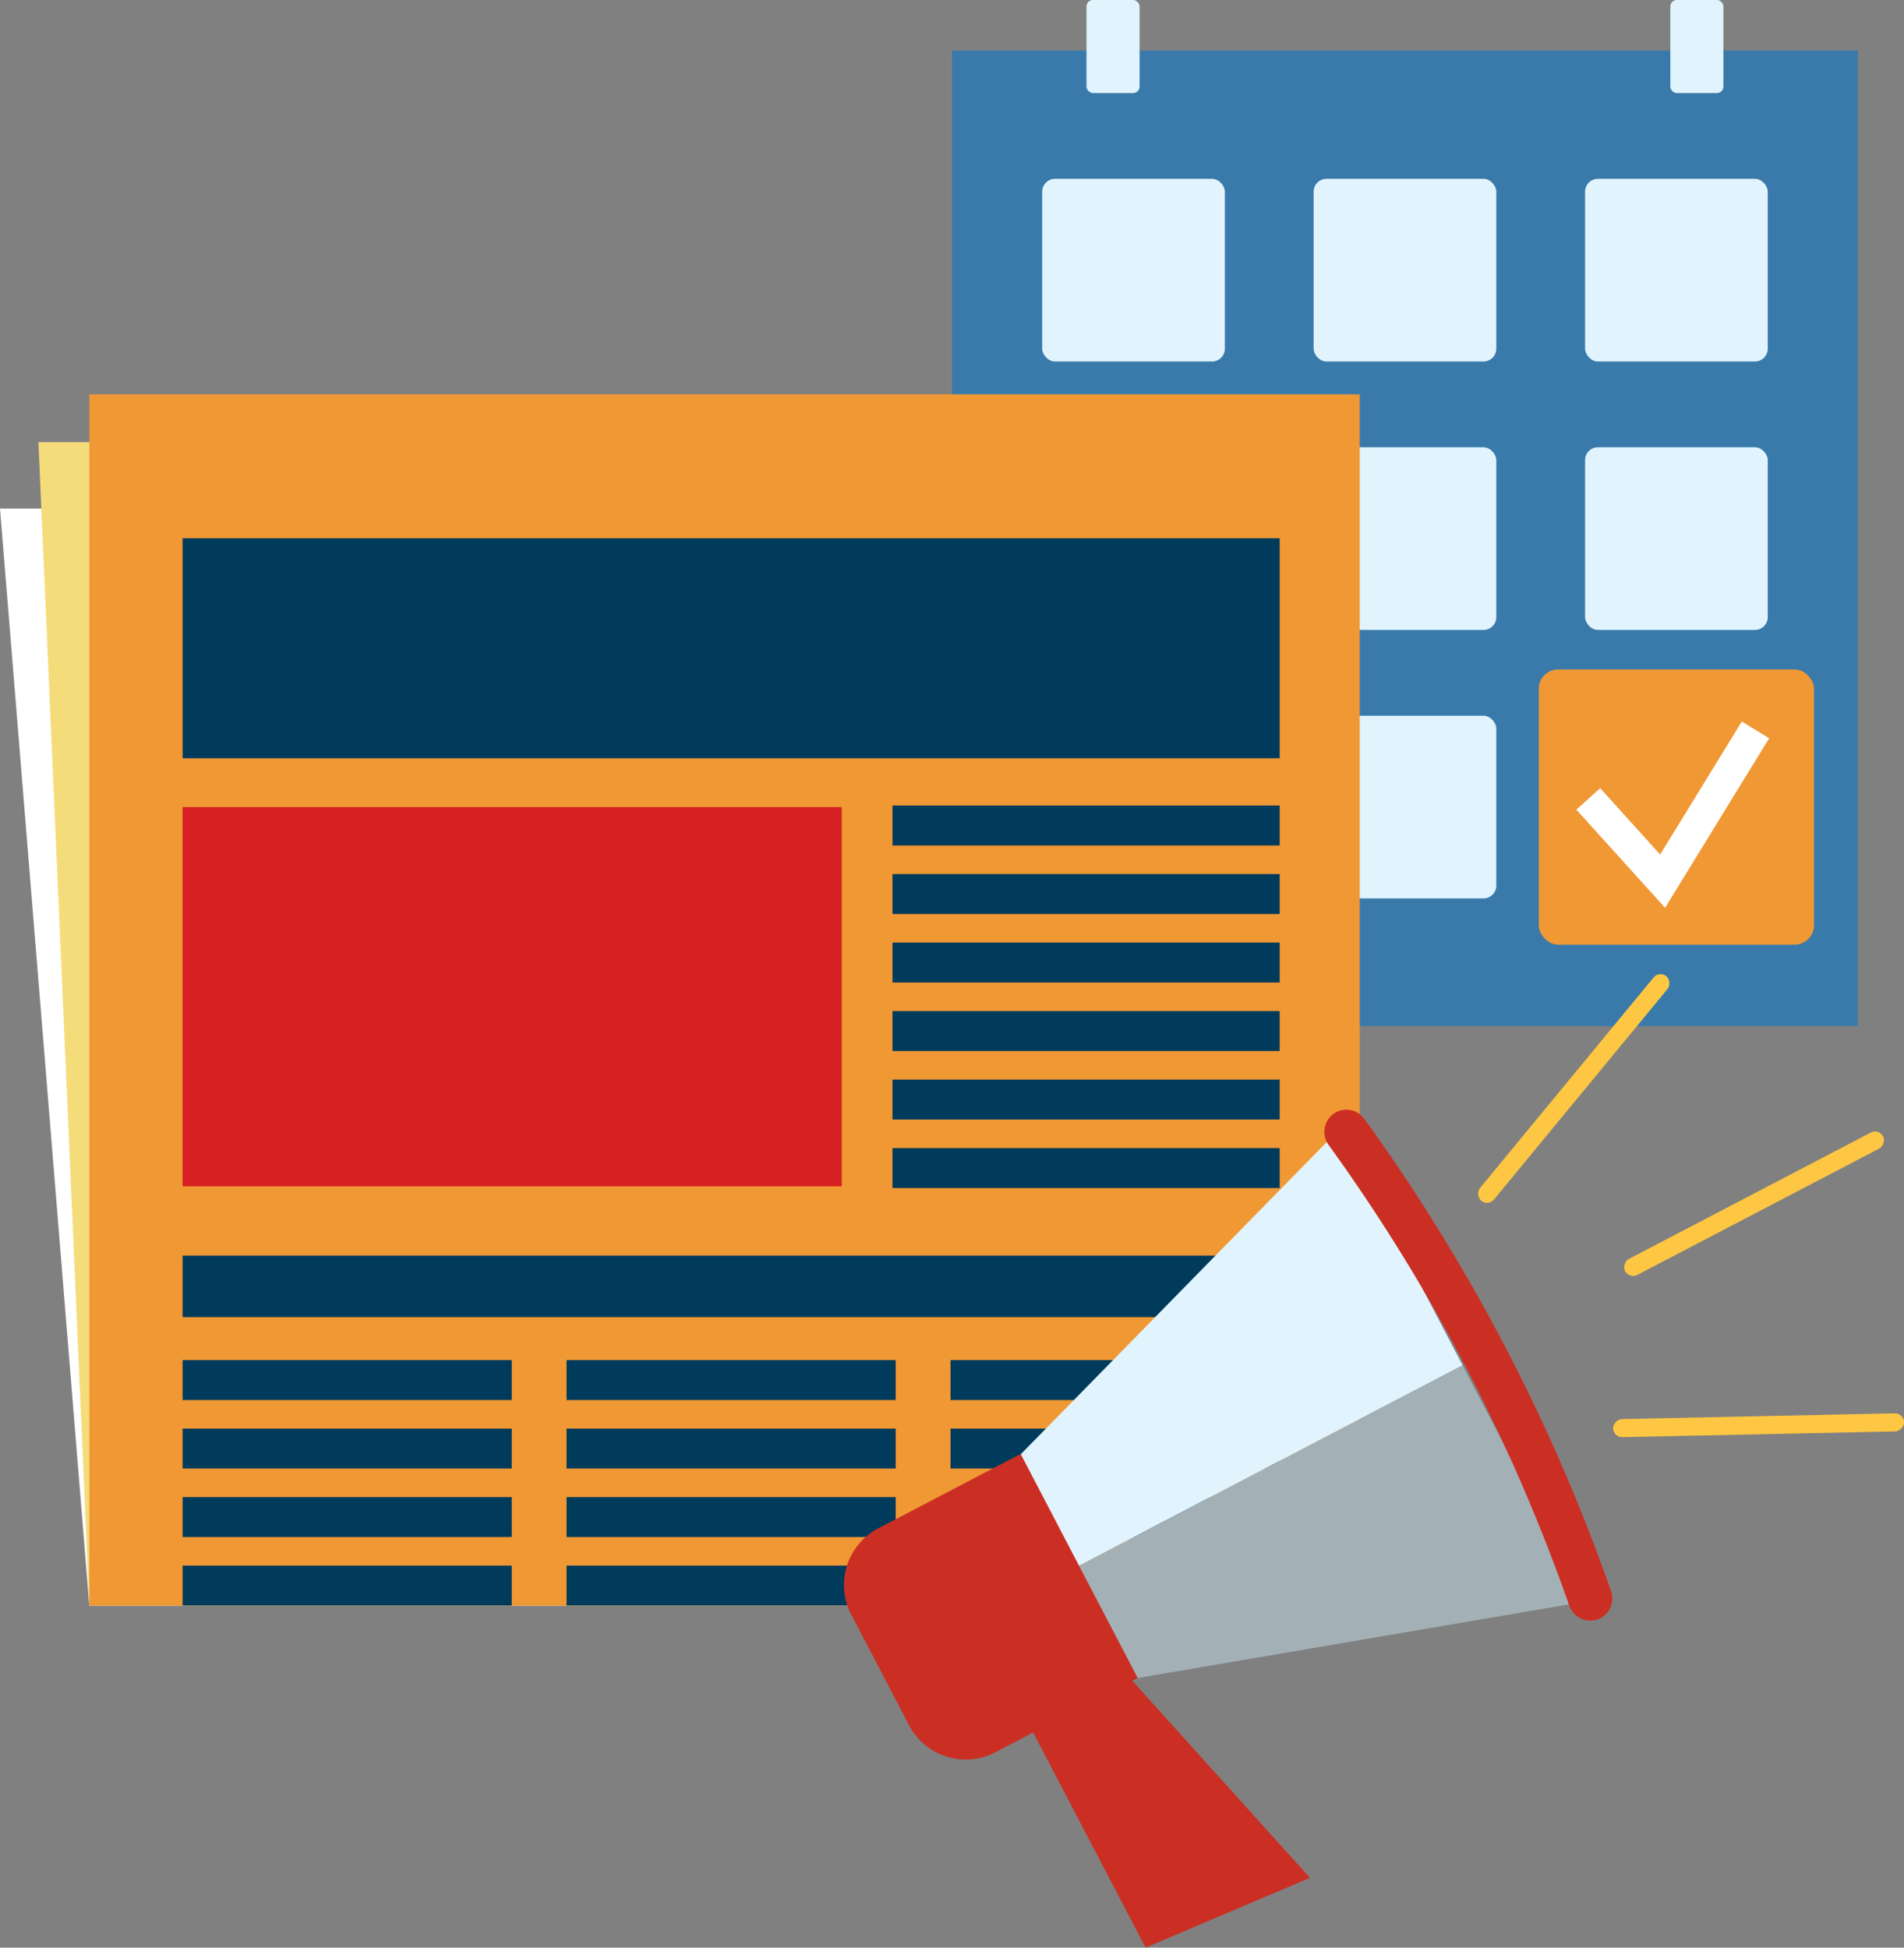 <svg id="effca311-c71e-4e59-ade1-92620a5c6512" data-name="Layer 1" xmlns="http://www.w3.org/2000/svg" viewBox="0 0 565 578"><rect x="0" y="0" width="565" height="578" fill="#808080" stroke="none"/><defs><style>.ad1b0212-5410-4dd7-a3a0-2f5712aa80fc{fill:#397aab;}.ec901373-659b-44f5-aecb-60cec5c3fc64{fill:#e1f4fe;}.e6871105-679a-4bc4-8fb9-1182a9a3c1ad{fill:#f09834;}.f269b415-c9c9-440c-86e3-61f69fae0e36{fill:none;stroke:#fff;stroke-miterlimit:10;stroke-width:9.52px;}.a8e4dfe9-0390-4e4d-8d4e-bcd1830af6b1{fill:#fff;}.a87cc0c1-b2e1-444a-a7b5-e39757c7f17e{fill:#f5dc7b;}.f9fca89f-695b-47c8-865d-c771fe0c54a0{fill:#003b5b;}.b75234a6-411e-4f56-9ce5-82b90827e456{fill:#d62023;}.b55177d5-f261-4abf-aa12-1e5b3f3fa765{fill:#a3b1b7;}.fe9caacd-c17f-4e80-ae20-6339b83e3058{fill:#cb2f24;}.b5345474-2a57-40e0-be01-a286814d9173{fill:#fec743;}</style></defs><rect class="ad1b0212-5410-4dd7-a3a0-2f5712aa80fc" x="282.5" y="14.99" width="268.82" height="289.49"/><rect class="ec901373-659b-44f5-aecb-60cec5c3fc64" x="322.41" width="15.75" height="27.61" rx="1.9"/><rect class="ec901373-659b-44f5-aecb-60cec5c3fc64" x="495.66" width="15.75" height="27.61" rx="1.9"/><rect class="ec901373-659b-44f5-aecb-60cec5c3fc64" x="309.26" y="53.07" width="54.21" height="54.21" rx="3.81"/><rect class="ec901373-659b-44f5-aecb-60cec5c3fc64" x="389.81" y="53.07" width="54.21" height="54.21" rx="3.81"/><rect class="ec901373-659b-44f5-aecb-60cec5c3fc64" x="470.36" y="53.07" width="54.21" height="54.21" rx="3.81"/><rect class="ec901373-659b-44f5-aecb-60cec5c3fc64" x="309.26" y="132.74" width="54.21" height="54.21" rx="3.81"/><rect class="ec901373-659b-44f5-aecb-60cec5c3fc64" x="389.81" y="132.74" width="54.21" height="54.21" rx="3.81"/><rect class="ec901373-659b-44f5-aecb-60cec5c3fc64" x="470.36" y="132.74" width="54.21" height="54.21" rx="3.81"/><rect class="ec901373-659b-44f5-aecb-60cec5c3fc64" x="309.26" y="212.41" width="54.21" height="54.21" rx="3.81"/><rect class="ec901373-659b-44f5-aecb-60cec5c3fc64" x="389.81" y="212.41" width="54.21" height="54.21" rx="3.81"/><rect class="e6871105-679a-4bc4-8fb9-1182a9a3c1ad" x="456.62" y="198.67" width="81.68" height="81.68" rx="5.74"/><polyline class="f269b415-c9c9-440c-86e3-61f69fae0e36" points="471.31 237.09 493.37 261.5 520.93 216.61"/><polygon class="a8e4dfe9-0390-4e4d-8d4e-bcd1830af6b1" points="403.49 476.49 26.5 476.49 0 150.92 376.98 150.92 403.49 476.49"/><polygon class="a87cc0c1-b2e1-444a-a7b5-e39757c7f17e" points="403.49 476.49 26.5 476.49 11.4 131.21 388.38 131.21 403.49 476.49"/><rect class="e6871105-679a-4bc4-8fb9-1182a9a3c1ad" x="26.51" y="117.01" width="376.98" height="359.48"/><rect class="f9fca89f-695b-47c8-865d-c771fe0c54a0" x="54.18" y="159.74" width="325.56" height="65.29"/><rect class="b75234a6-411e-4f56-9ce5-82b90827e456" x="54.18" y="239.52" width="195.61" height="112.53"/><rect class="f9fca89f-695b-47c8-865d-c771fe0c54a0" x="264.84" y="239.06" width="114.9" height="11.86"/><rect class="f9fca89f-695b-47c8-865d-c771fe0c54a0" x="264.84" y="259.39" width="114.9" height="11.86"/><rect class="f9fca89f-695b-47c8-865d-c771fe0c54a0" x="264.84" y="279.72" width="114.9" height="11.86"/><rect class="f9fca89f-695b-47c8-865d-c771fe0c54a0" x="264.84" y="300.05" width="114.9" height="11.86"/><rect class="f9fca89f-695b-47c8-865d-c771fe0c54a0" x="54.18" y="403.63" width="97.67" height="11.86"/><rect class="f9fca89f-695b-47c8-865d-c771fe0c54a0" x="54.18" y="423.96" width="97.67" height="11.86"/><rect class="f9fca89f-695b-47c8-865d-c771fe0c54a0" x="54.18" y="444.29" width="97.67" height="11.86"/><rect class="f9fca89f-695b-47c8-865d-c771fe0c54a0" x="54.18" y="464.62" width="97.67" height="11.86"/><rect class="f9fca89f-695b-47c8-865d-c771fe0c54a0" x="168.13" y="403.63" width="97.67" height="11.86"/><rect class="f9fca89f-695b-47c8-865d-c771fe0c54a0" x="168.13" y="423.96" width="97.67" height="11.86"/><rect class="f9fca89f-695b-47c8-865d-c771fe0c54a0" x="168.13" y="444.29" width="97.67" height="11.86"/><rect class="f9fca89f-695b-47c8-865d-c771fe0c54a0" x="168.13" y="464.62" width="97.67" height="11.86"/><rect class="f9fca89f-695b-47c8-865d-c771fe0c54a0" x="282.07" y="403.63" width="97.67" height="11.86"/><rect class="f9fca89f-695b-47c8-865d-c771fe0c54a0" x="282.07" y="423.96" width="97.67" height="11.86"/><rect class="f9fca89f-695b-47c8-865d-c771fe0c54a0" x="282.07" y="444.29" width="97.67" height="11.86"/><rect class="f9fca89f-695b-47c8-865d-c771fe0c54a0" x="282.07" y="464.62" width="97.67" height="11.86"/><rect class="f9fca89f-695b-47c8-865d-c771fe0c54a0" x="264.84" y="320.39" width="114.9" height="11.86"/><rect class="f9fca89f-695b-47c8-865d-c771fe0c54a0" x="264.84" y="340.72" width="114.9" height="11.86"/><rect class="f9fca89f-695b-47c8-865d-c771fe0c54a0" x="54.18" y="372.62" width="325.56" height="18.26"/><polygon class="ec901373-659b-44f5-aecb-60cec5c3fc64" points="279.68 485.83 302.92 431.56 397.43 335.13 434.03 405.19 279.68 485.83"/><polygon class="b55177d5-f261-4abf-aa12-1e5b3f3fa765" points="279.68 485.83 337.62 497.98 470.63 475.26 434.03 405.19 279.68 485.83"/><path class="fe9caacd-c17f-4e80-ae20-6339b83e3058" d="M465.65,476.45a534.41,534.41,0,0,0-71.37-136.63,6.65,6.65,0,0,1,1.37-9.23h0a6.58,6.58,0,0,1,9.26,1.54,547.8,547.8,0,0,1,73.13,140,6.6,6.6,0,0,1-4,8.49h0A6.65,6.65,0,0,1,465.65,476.45Z"/><path class="fe9caacd-c17f-4e80-ae20-6339b83e3058" d="M253.28,446.88h74.93a0,0,0,0,1,0,0v47.64a19,19,0,0,1-19,19h-37a19,19,0,0,1-19-19V446.88a0,0,0,0,1,0,0Z" transform="translate(581.74 0.15) rotate(62.42)"/><polygon class="fe9caacd-c17f-4e80-ae20-6339b83e3058" points="339.94 578 298.97 499.58 324.63 486.17 388.73 557.28 339.94 578"/><rect class="b5345474-2a57-40e0-be01-a286814d9173" x="517.85" y="314.06" width="5.37" height="86.36" rx="2.69" transform="translate(596.15 -269.55) rotate(62.42)"/><rect class="b5345474-2a57-40e0-be01-a286814d9173" x="519.14" y="379.78" width="5.37" height="86.36" rx="2.69" transform="translate(933.7 -107.67) rotate(88.79)"/><rect class="b5345474-2a57-40e0-be01-a286814d9173" x="464.29" y="279.86" width="5.37" height="86.36" rx="2.69" transform="translate(312.16 -223.27) rotate(39.5)"/></svg>